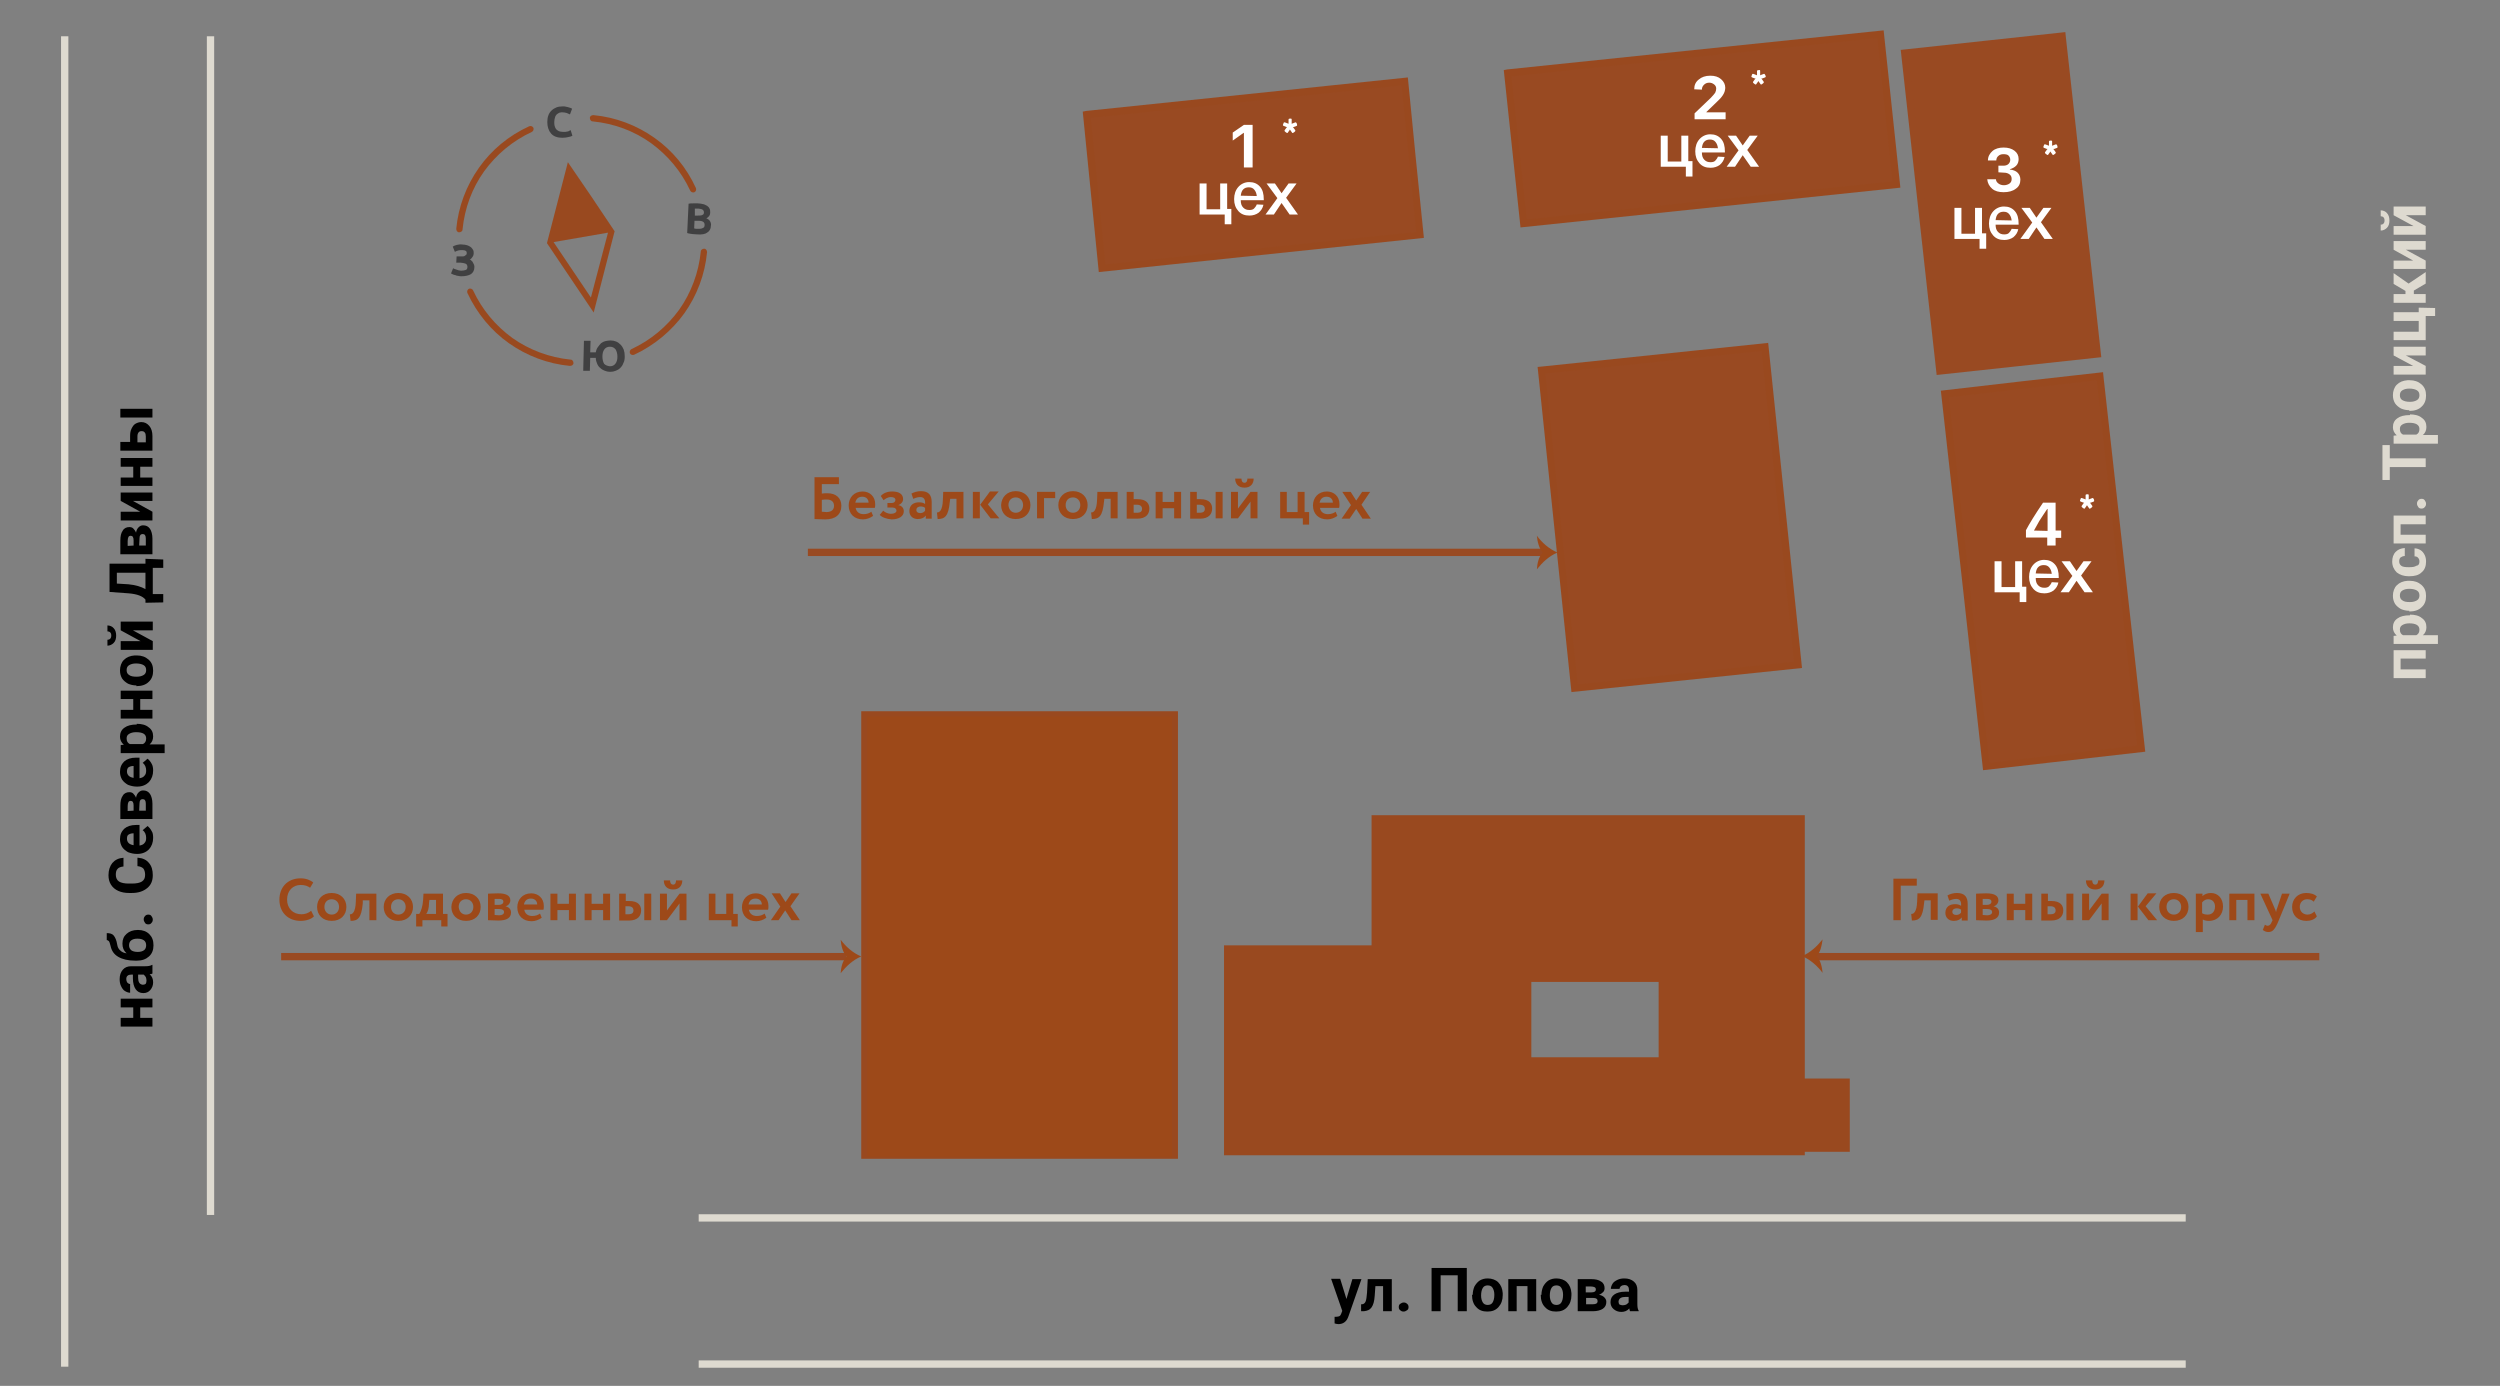 <?xml version="1.0" encoding="UTF-8"?> <!-- Generator: Adobe Illustrator 26.5.0, SVG Export Plug-In . SVG Version: 6.00 Build 0) --> <svg xmlns="http://www.w3.org/2000/svg" xmlns:xlink="http://www.w3.org/1999/xlink" id="Слой_1" x="0px" y="0px" viewBox="0 0 716.7 397.3" style="enable-background:new 0 0 716.7 397.3;" xml:space="preserve"><rect x="0" y="0" width="716.7" height="397.3" fill="#808080" stroke="none"/> <style type="text/css"> .st0{fill:#994A22;} .st1{fill:#99491F;} .st2{fill:#DEDAD0;} .st3{fill:#404041;} .st4{fill:#9D4919;} .st5{fill:#FFFFFF;} .st6{enable-background:new ;} .st7{fill:none;stroke:#9D4919;stroke-width:1.06;stroke-miterlimit:10;} </style> <g> <g> <rect x="519.8" y="273.2" class="st0" width="145.1" height="2.1"></rect> </g> </g> <g> <g> <rect x="231.6" y="157.3" class="st0" width="212.7" height="2.1"></rect> </g> </g> <g> <g> <rect x="80.6" y="273.2" class="st0" width="162.1" height="2.1"></rect> </g> </g> <g> <g> <g> <path class="st1" d="M439,281.5h36.5v21.6H439V281.5z M393.2,271h-42.3v60.2h42.3h124.2v-1h12.9v-21h-12.9v-75.5H393.2V271z"></path> </g> </g> <g> <g> <rect x="247.9" y="204.9" class="st2" width="88.8" height="126.2"></rect> </g> </g> <g> <g> <path class="st1" d="M247.9,203.9h89.8v128.3h-90.8V203.9H247.9z M335.7,206H249v124.2h86.7V206z"></path> </g> </g> <g> <g> <rect x="446.4" y="102.5" transform="matrix(0.995 -0.104 0.104 0.995 -12.808 50.477)" class="st0" width="64.4" height="91.6"></rect> </g> </g> <g> <g> <path class="st1" d="M441.8,105.1l65.1-6.8c3.2,31.1,6.5,62.1,9.7,93.2l-66.1,6.9c-3.2-31.1-6.5-62.1-9.7-93.2L441.8,105.1z M505,100.6l-62,6.5l9.3,89.1l62-6.5L505,100.6z"></path> </g> </g> <g> <g> <polygon class="st0" points="402.7,23.3 311.5,32.8 315.9,76.8 407.1,67.3 "></polygon> </g> </g> <g> <g> <path class="st1" d="M311.4,31.8l92.2-9.6c1.5,15.3,3,30.7,4.6,46C377.1,71.5,346,74.7,315,78l-4.6-46L311.4,31.8z M401.8,24.5 l-89.1,9.3l4.2,42l89.1-9.3L401.8,24.5z"></path> </g> </g> <g> <g> <polygon class="st0" points="539.1,9.8 432.2,20.9 436.8,64 543.7,52.8 "></polygon> </g> </g> <g> <g> <path class="st1" d="M432.1,19.9L540,8.7c1.6,15,3.2,30,4.8,45.1c-36.3,3.8-72.6,7.6-108.9,11.4c-1.6-15-3.2-30-4.8-45.1 L432.1,19.9z M538.2,10.9l-104.9,11l4.4,41L542.5,52L538.2,10.9z"></path> </g> </g> <g> <g> <polygon class="st0" points="601.3,101.6 591.2,10.4 546,15.3 556.1,106.4 "></polygon> </g> </g> <g> <g> <path class="st0" d="M592.2,10.3l10.2,92.1l-47.2,5.1c-3.4-31.1-6.9-62.1-10.3-93.2l47.2-5.1L592.2,10.3z M600.2,100.6l-9.9-89.1 l-43.1,4.6l9.9,89.1L600.2,100.6z"></path> </g> </g> <g> <g> <polygon class="st0" points="613.9,214.6 602,107.8 557.6,112.9 569.4,219.7 "></polygon> </g> </g> <g> <g> <path class="st1" d="M603,107.7l12,107.8l-46.5,5.3c-4-36.3-8-72.6-12.1-108.8c15.5-1.8,31-3.6,46.5-5.3L603,107.7z M612.7,213.7 L601.1,109l-42.4,4.9l11.6,104.8L612.7,213.7z"></path> </g> </g> <g> <g> <rect x="200.3" y="348.1" class="st2" width="426.3" height="2.1"></rect> </g> </g> <g> <g> <rect x="200.3" y="390" class="st2" width="426.3" height="2.1"></rect> </g> </g> <g> <g> <rect x="17.5" y="10.4" class="st2" width="2.1" height="381.4"></rect> </g> </g> <g> <g> <rect x="59.3" y="10.4" class="st2" width="2.1" height="337.9"></rect> </g> </g> <g> <g> <path d="M386,372.4l1.7-5.7h2.6l-3.7,10.6l-0.2,0.5c-0.5,1.2-1.5,1.8-2.7,1.8c-0.4,0-0.7-0.1-1.1-0.2v-1.9h0.4 c0.5,0,0.8-0.1,1-0.2s0.4-0.4,0.5-0.7l0.3-0.8l-3.2-9.2h2.6L386,372.4z"></path> </g> </g> <g> <g> <path d="M399,366.7v9.2h-2.5v-7.2h-2.2l-0.2,2.8c-0.1,1.5-0.4,2.6-0.9,3.3c-0.5,0.7-1.2,1-2.2,1.1h-0.8v-2h0.3 c0.4,0,0.8-0.3,1-0.8s0.3-1.3,0.4-2.5l0.2-3.9H399z"></path> </g> </g> <g> <g> <path d="M401,374.7c0-0.4,0.1-0.7,0.4-0.9c0.3-0.2,0.6-0.4,1-0.4s0.7,0.1,1,0.4c0.3,0.2,0.4,0.6,0.4,0.9c0,0.4-0.1,0.7-0.4,0.9 c-0.3,0.2-0.6,0.4-1,0.4s-0.7-0.1-1-0.4C401.1,375.4,401,375.1,401,374.7"></path> </g> </g> <g> <g> <polygon points="420.5,375.9 417.9,375.9 417.9,365.6 413,365.6 413,375.9 410.4,375.9 410.4,363.5 420.5,363.5 "></polygon> </g> </g> <g> <g> <path d="M424.6,371.4c0,0.9,0.2,1.5,0.5,2s0.8,0.7,1.4,0.7s1.1-0.2,1.4-0.7s0.5-1.2,0.5-2.2c0-0.9-0.2-1.5-0.5-2 s-0.8-0.7-1.4-0.7s-1.1,0.2-1.4,0.7C424.8,369.7,424.6,370.4,424.6,371.4 M422.2,371.2c0-0.9,0.2-1.7,0.5-2.4 c0.4-0.7,0.9-1.3,1.5-1.7c0.7-0.4,1.4-0.6,2.3-0.6c1.2,0,2.3,0.4,3,1.1c0.8,0.8,1.2,1.8,1.3,3.1v0.6c0,1.4-0.4,2.5-1.2,3.4 c-0.8,0.9-1.8,1.3-3.2,1.3s-2.4-0.4-3.2-1.3c-0.8-0.8-1.2-2-1.2-3.5l0,0H422.2z"></path> </g> </g> <g> <g> <polygon points="440.4,375.9 437.9,375.9 437.9,368.7 434.8,368.7 434.8,375.9 432.4,375.9 432.4,366.7 440.4,366.7 "></polygon> </g> </g> <g> <g> <path d="M444.3,371.4c0,0.9,0.2,1.5,0.5,2s0.8,0.7,1.4,0.7s1.1-0.2,1.4-0.7s0.5-1.2,0.5-2.2c0-0.9-0.2-1.5-0.5-2 s-0.8-0.7-1.4-0.7s-1.1,0.2-1.4,0.7C444.5,369.7,444.3,370.4,444.3,371.4 M441.9,371.2c0-0.9,0.2-1.7,0.5-2.4 c0.4-0.7,0.9-1.3,1.5-1.7c0.7-0.4,1.4-0.6,2.3-0.6c1.2,0,2.3,0.4,3,1.1c0.8,0.8,1.2,1.8,1.3,3.1v0.6c0,1.4-0.4,2.5-1.2,3.4 c-0.8,0.9-1.8,1.3-3.2,1.3s-2.4-0.4-3.2-1.3c-0.8-0.8-1.2-2-1.2-3.5l0,0H441.9z"></path> </g> </g> <g> <g> <path d="M454.7,370.5h1.5c0.9,0,1.3-0.3,1.3-0.8c0-0.3-0.1-0.6-0.4-0.7c-0.2-0.1-0.6-0.2-1.1-0.2h-1.4v1.7H454.7z M454.7,372.1 v1.8h2c0.9,0,1.3-0.3,1.3-0.9s-0.4-0.9-1.2-0.9H454.7z M452.3,375.9v-9.2h3.8c1.3,0,2.2,0.2,2.9,0.7c0.7,0.4,1,1.1,1,1.9 c0,0.4-0.1,0.8-0.4,1.1c-0.3,0.3-0.7,0.6-1.2,0.8c0.7,0.1,1.2,0.4,1.5,0.7c0.4,0.4,0.6,0.8,0.6,1.3c0,0.9-0.3,1.5-1,2 c-0.6,0.4-1.6,0.7-2.8,0.7H452.3z"></path> </g> </g> <g> <g> <path d="M465.2,374.2c0.4,0,0.7-0.1,1-0.2c0.3-0.2,0.5-0.4,0.7-0.6v-1.6H466c-1.2,0-1.9,0.4-2,1.3v0.1c0,0.3,0.1,0.6,0.3,0.8 C464.6,374.1,464.9,374.2,465.2,374.2 M467.3,375.9c-0.1-0.2-0.2-0.5-0.2-0.8c-0.6,0.7-1.4,1-2.3,1s-1.6-0.3-2.2-0.8 s-0.9-1.2-0.9-2c0-1,0.4-1.7,1.1-2.2s1.8-0.8,3.1-0.8h1.1v-0.5c0-0.4-0.1-0.8-0.3-1c-0.2-0.3-0.6-0.4-1-0.4s-0.7,0.1-1,0.3 c-0.2,0.2-0.4,0.5-0.4,0.8h-2.5c0-0.5,0.2-1,0.5-1.5s0.8-0.8,1.4-1.1c0.6-0.3,1.3-0.4,2-0.4c1.1,0,2,0.3,2.7,0.9s1,1.4,1,2.4v4 c0,0.9,0.1,1.5,0.4,2v0.1H467.3z"></path> </g> </g> <g> <g> <polygon points="43.7,286.3 43.7,288.8 40.2,288.8 40.2,291.8 43.7,291.8 43.7,294.3 34.6,294.3 34.6,291.8 38.2,291.8 38.2,288.8 34.6,288.8 34.6,286.3 "></polygon> </g> </g> <g> <g> <path d="M42,281.1c0-0.4-0.1-0.7-0.2-1c-0.2-0.3-0.4-0.5-0.6-0.7h-1.6v0.9c0,1.2,0.4,1.9,1.3,2H41c0.3,0,0.6-0.1,0.8-0.3 C41.9,281.8,42,281.5,42,281.1 M43.7,279.1c-0.2,0.1-0.5,0.2-0.8,0.2c0.7,0.6,1,1.4,1,2.3s-0.3,1.6-0.8,2.2s-1.2,0.9-2,0.9 c-1,0-1.7-0.4-2.2-1.1s-0.8-1.8-0.8-3.1v-1.1h-0.5c-0.4,0-0.8,0.1-1,0.3c-0.3,0.2-0.4,0.6-0.4,1s0.1,0.7,0.3,1 c0.2,0.2,0.5,0.4,0.8,0.4v2.5c-0.5,0-1-0.2-1.5-0.5s-0.8-0.8-1.1-1.4s-0.4-1.3-0.4-2c0-1.1,0.3-2,0.9-2.7c0.6-0.7,1.4-1,2.4-1h4 c0.9,0,1.5-0.1,2-0.4h0.1V279.1z"></path> </g> </g> <g> <g> <path d="M37,271c0,0.6,0.2,1,0.6,1.4c0.4,0.3,1,0.5,1.9,0.5c0.8,0,1.4-0.2,1.8-0.5c0.4-0.3,0.6-0.8,0.6-1.4s-0.2-1.1-0.6-1.4 c-0.4-0.3-1-0.5-1.8-0.5h-0.2c-0.8,0-1.3,0.2-1.7,0.5S37,270.4,37,271 M35.1,270.5c0-1.2,0.4-2.1,1.2-2.8 c0.8-0.7,1.8-1.1,3.2-1.1h0.1c1.3,0,2.4,0.4,3.2,1.2c0.8,0.8,1.2,1.8,1.2,3.2c0,1.3-0.4,2.4-1.3,3.2c-0.9,0.8-2,1.2-3.5,1.2h-0.4 c-2.1,0-3.7-0.4-4.9-1.1s-1.9-1.7-2.2-3.1c-0.2-0.7-0.3-1.2-0.5-1.4c-0.2-0.2-0.4-0.3-0.6-0.3v-2c0.9,0,1.6,0.2,2,0.7 c0.4,0.5,0.8,1.3,1,2.6c0.1,0.7,0.4,1.3,0.9,1.7c0.4,0.4,1,0.7,1.8,0.8C35.4,272.5,35.1,271.6,35.1,270.5z"></path> </g> </g> <g> <g> <path d="M42.5,265c-0.4,0-0.7-0.1-0.9-0.4s-0.4-0.6-0.4-1s0.1-0.7,0.4-1c0.2-0.3,0.6-0.4,0.9-0.4c0.4,0,0.7,0.1,0.9,0.4 s0.4,0.6,0.4,1s-0.1,0.7-0.4,1C43.2,264.9,42.9,265,42.5,265"></path> </g> </g> <g> <g> <path d="M39.6,245.9c1.3,0.1,2.4,0.6,3.1,1.5c0.8,0.9,1.1,2.1,1.1,3.5c0,1.6-0.5,2.8-1.6,3.7s-2.5,1.4-4.4,1.4H37 c-1.2,0-2.2-0.2-3.1-0.6c-0.9-0.4-1.6-1-2.1-1.8c-0.5-0.8-0.7-1.7-0.7-2.7c0-1.4,0.4-2.6,1.1-3.5c0.8-0.9,1.8-1.4,3.2-1.5v2.5 c-0.8,0.1-1.4,0.3-1.7,0.7c-0.4,0.4-0.5,1-0.5,1.7c0,0.8,0.3,1.5,0.9,1.9c0.6,0.4,1.6,0.6,2.8,0.6h0.9c1.3,0,2.3-0.2,2.9-0.6 c0.6-0.4,0.9-1,0.9-1.9c0-0.8-0.2-1.4-0.5-1.8c-0.4-0.4-0.9-0.6-1.7-0.7v-2.4H39.6z"></path> </g> </g> <g> <g> <path d="M36.4,240.5c0,0.5,0.2,0.9,0.5,1.2s0.8,0.5,1.4,0.6v-3.4h-0.2c-0.5,0-1,0.2-1.3,0.4S36.4,239.9,36.4,240.5 M43.9,240.2 c0,1.3-0.4,2.4-1.2,3.3c-0.8,0.8-1.9,1.3-3.3,1.3h-0.2c-0.9,0-1.7-0.2-2.5-0.5c-0.7-0.4-1.3-0.9-1.7-1.5 c-0.4-0.7-0.6-1.4-0.6-2.2c0-1.3,0.4-2.2,1.2-3c0.8-0.7,1.9-1.1,3.4-1.1h1v5.9c0.6-0.1,1.1-0.3,1.4-0.7c0.4-0.4,0.5-0.9,0.5-1.5 c0-0.9-0.3-1.7-1-2.2l1.4-1.2c0.5,0.4,0.9,0.9,1.2,1.5C43.8,238.7,43.9,239.4,43.9,240.2z"></path> </g> </g> <g> <g> <path d="M38.3,232.4v-1.5c0-0.9-0.3-1.3-0.8-1.3c-0.3,0-0.6,0.1-0.7,0.4c-0.1,0.2-0.2,0.6-0.2,1.1v1.4L38.3,232.4L38.3,232.4z M39.9,232.4h1.9v-2c0-0.9-0.3-1.3-0.9-1.3s-0.9,0.4-0.9,1.2L39.9,232.4L39.9,232.4z M43.7,234.8h-9.2V231c0-1.3,0.2-2.2,0.7-2.9 c0.4-0.7,1.1-1,1.9-1c0.4,0,0.8,0.1,1.1,0.4c0.3,0.3,0.6,0.7,0.8,1.2c0.1-0.7,0.4-1.2,0.7-1.5c0.4-0.4,0.8-0.6,1.3-0.6 c0.9,0,1.5,0.3,2,1c0.4,0.6,0.7,1.6,0.7,2.8V234.8z"></path> </g> </g> <g> <g> <path d="M36.4,221.2c0,0.5,0.2,0.9,0.5,1.2s0.8,0.5,1.4,0.6v-3.4h-0.2c-0.5,0-1,0.2-1.3,0.4C36.5,220.3,36.4,220.7,36.4,221.2 M43.9,220.9c0,1.3-0.4,2.4-1.2,3.3c-0.8,0.8-1.9,1.3-3.3,1.3h-0.2c-0.9,0-1.7-0.2-2.5-0.5c-0.7-0.4-1.3-0.9-1.7-1.5 c-0.4-0.7-0.6-1.4-0.6-2.2c0-1.3,0.4-2.2,1.2-3c0.8-0.7,1.9-1.1,3.4-1.1h1v5.9c0.6-0.1,1.1-0.3,1.4-0.7c0.4-0.4,0.5-0.9,0.5-1.5 c0-0.9-0.3-1.7-1-2.2l1.4-1.2c0.5,0.4,0.9,0.9,1.2,1.5C43.8,219.5,43.9,220.2,43.9,220.9z"></path> </g> </g> <g> <g> <path d="M39,209.9c-0.9,0-1.5,0.2-2,0.5s-0.7,0.7-0.7,1.3c0,0.8,0.3,1.3,0.9,1.6H41c0.6-0.3,0.9-0.8,0.9-1.6 C41.9,210.5,41,209.9,39,209.9 M39.2,207.5c1.4,0,2.6,0.3,3.4,1c0.9,0.6,1.3,1.5,1.3,2.6c0,0.9-0.3,1.7-1,2.3h4.3v2.5H34.6v-2.3 l0.9-0.1c-0.7-0.6-1.1-1.4-1.1-2.3c0-1.1,0.4-2,1.3-2.6c0.8-0.6,2-0.9,3.5-0.9l0,0C39.2,207.7,39.2,207.5,39.2,207.5z"></path> </g> </g> <g> <g> <polygon points="43.7,198 43.7,200.4 40.2,200.4 40.2,203.5 43.7,203.5 43.7,206 34.6,206 34.6,203.5 38.2,203.5 38.2,200.4 34.6,200.4 34.6,198 "></polygon> </g> </g> <g> <g> <path d="M39.2,194c0.9,0,1.5-0.2,2-0.5c0.5-0.3,0.7-0.8,0.7-1.4c0-0.6-0.2-1.1-0.7-1.4c-0.5-0.3-1.2-0.5-2.2-0.5 c-0.9,0-1.5,0.2-2,0.5s-0.7,0.8-0.7,1.4c0,0.6,0.2,1.1,0.7,1.4C37.5,193.9,38.3,194,39.2,194 M39.1,196.5c-0.9,0-1.7-0.2-2.4-0.5 c-0.7-0.4-1.3-0.9-1.7-1.5c-0.4-0.7-0.6-1.4-0.6-2.3c0-1.2,0.4-2.3,1.1-3c0.8-0.8,1.8-1.2,3.1-1.3h0.6c1.4,0,2.5,0.4,3.4,1.2 c0.9,0.8,1.3,1.8,1.3,3.2c0,1.3-0.4,2.4-1.3,3.2c-0.8,0.8-2,1.2-3.5,1.2l0,0V196.5z"></path> </g> </g> <g> <g> <path d="M30.8,179.3c0.7,0,1.4,0.3,1.8,0.8c0.5,0.5,0.7,1.3,0.7,2.1c0,0.9-0.2,1.6-0.7,2.1s-1.1,0.8-1.8,0.8v-1.7 c0.4,0,0.6-0.1,0.8-0.3c0.2-0.2,0.3-0.5,0.3-0.9s-0.1-0.7-0.3-0.9c-0.2-0.2-0.5-0.3-0.8-0.3V179.3z M34.6,180.7v-2.5h9.2v2.5 h-5.7l5.7,3.1v2.5h-9.2v-2.5h5.7L34.6,180.7z"></path> </g> </g> <g> <g> <path d="M41.7,168.9v-4.7h-8.2v3.1l3.3,0.2C38.9,167.7,40.5,168.2,41.7,168.9 M46.8,160.4v2.4h-3v7.5h3v2.4l-5.1,0.1v-0.9 c-0.4-0.5-1-0.9-1.8-1.2s-1.8-0.5-3-0.6l-5.5-0.4v-8.1h10.3v-1.4L46.8,160.4z"></path> </g> </g> <g> <g> <path d="M38.3,156.4v-1.5c0-0.9-0.3-1.3-0.8-1.3c-0.3,0-0.6,0.1-0.7,0.4c-0.1,0.2-0.2,0.6-0.2,1.1v1.4L38.3,156.4L38.3,156.4z M39.9,156.4h1.9v-2c0-0.9-0.3-1.3-0.9-1.3s-0.9,0.4-0.9,1.2L39.9,156.4L39.9,156.4z M43.7,158.9h-9.2V155c0-1.3,0.2-2.2,0.7-2.9 c0.4-0.7,1.1-1,1.9-1c0.4,0,0.8,0.1,1.1,0.4c0.3,0.3,0.6,0.7,0.8,1.2c0.1-0.7,0.4-1.2,0.7-1.5c0.4-0.4,0.8-0.6,1.3-0.6 c0.9,0,1.5,0.3,2,1c0.4,0.6,0.7,1.6,0.7,2.8V158.9z"></path> </g> </g> <g> <g> <polygon points="34.6,143.6 34.6,141.2 43.7,141.2 43.7,143.6 38.1,143.6 43.7,146.7 43.7,149.2 34.6,149.2 34.6,146.7 40.2,146.7 "></polygon> </g> </g> <g> <g> <polygon points="43.7,131.3 43.7,133.8 40.2,133.8 40.2,136.9 43.7,136.9 43.7,139.3 34.6,139.3 34.6,136.9 38.2,136.9 38.2,133.8 34.6,133.8 34.6,131.3 "></polygon> </g> </g> <g> <g> <path d="M39.2,126.8h2.6v-1.7c0-0.5-0.1-0.9-0.3-1.1c-0.2-0.3-0.5-0.4-0.9-0.4c-0.4,0-0.7,0.1-0.9,0.4c-0.2,0.3-0.3,0.6-0.3,1.1 v1.7H39.2z M43.7,117.2v2.5h-9.2v-2.5H43.7z M37.3,126.8V125c0-0.8,0.1-1.5,0.4-2.1s0.6-1.1,1.1-1.4s1.1-0.5,1.7-0.5 c1,0,1.7,0.4,2.3,1.1s0.9,1.7,0.9,2.9v4.2h-9.2v-2.5h2.8V126.8z"></path> </g> </g> <g> <g> <path class="st1" d="M162.8,46.5l-3,11.6l-3,11.6l13.4,19.9l6-23.3l-6.7-10L162.8,46.5z M169.4,85.3l-10.7-15.9l15.6-2.7 L169.4,85.3z"></path> </g> </g> <g> <g> <path class="st1" d="M169.9,34.8c-0.5,0-0.8-0.5-0.8-1s0.5-0.8,1-0.8c6.4,0.6,12.4,2.9,17.5,6.5s9.2,8.5,11.9,14.4 c0.2,0.4,0,1-0.4,1.2s-1,0-1.2-0.4c-2.6-5.6-6.5-10.2-11.3-13.7C181.7,37.5,176,35.4,169.9,34.8"></path> </g> </g> <g> <g> <path class="st1" d="M134,84c-0.2-0.4,0-1,0.4-1.2c0.4-0.2,1,0,1.2,0.4c2.6,5.6,6.5,10.2,11.3,13.7c4.8,3.4,10.6,5.6,16.7,6.2 c0.5,0,0.8,0.5,0.8,1s-0.5,0.8-1,0.8c-6.4-0.6-12.4-2.9-17.5-6.5S136.7,89.8,134,84"></path> </g> </g> <g> <g> <path class="st1" d="M132.6,65.8c0,0.5-0.5,0.8-1,0.8s-0.8-0.5-0.8-1c0.6-6.4,2.9-12.4,6.5-17.5c3.6-5.1,8.5-9.2,14.4-11.9 c0.4-0.2,1,0,1.2,0.4s0,1-0.4,1.2c-5.6,2.6-10.2,6.5-13.7,11.3C135.3,54,133.2,59.7,132.6,65.8"></path> </g> </g> <g> <g> <path class="st1" d="M181.8,101.7c-0.4,0.2-1,0-1.2-0.4s0-1,0.4-1.2c5.6-2.6,10.2-6.5,13.7-11.3c3.4-4.8,5.6-10.6,6.2-16.7 c0-0.5,0.5-0.8,1-0.8s0.8,0.5,0.8,1c-0.6,6.4-2.9,12.4-6.5,17.5C192.6,94.8,187.6,99,181.8,101.7"></path> </g> </g> <g> <g> <path class="st3" d="M161.2,39.5c-1.4,0-2.5-0.4-3.2-1.2s-1.1-1.9-1.1-3.3c0-0.7,0.1-1.4,0.3-1.9c0.2-0.6,0.5-1,0.9-1.4 c0.4-0.4,0.9-0.7,1.4-0.9c0.5-0.2,1.1-0.3,1.8-0.3c0.4,0,0.7,0,1,0.1s0.6,0.1,0.8,0.2c0.2,0.1,0.4,0.1,0.6,0.2 c0.1,0.1,0.3,0.1,0.3,0.2l-0.6,1.6c-0.3-0.1-0.6-0.3-0.9-0.4c-0.4-0.1-0.8-0.2-1.2-0.2c-0.3,0-0.6,0-0.9,0.1s-0.5,0.3-0.8,0.5 c-0.2,0.2-0.4,0.5-0.5,0.9c-0.1,0.3-0.2,0.8-0.2,1.3c0,0.4,0,0.8,0.1,1.1c0.1,0.3,0.2,0.6,0.4,0.9c0.2,0.2,0.4,0.4,0.8,0.6 c0.3,0.1,0.7,0.2,1.1,0.2c0.3,0,0.5,0,0.8,0c0.2,0,0.4-0.1,0.6-0.1s0.3-0.1,0.5-0.2c0.1-0.1,0.3-0.1,0.4-0.2l0.5,1.6 c-0.3,0.2-0.7,0.3-1.2,0.4C162.5,39.4,161.9,39.5,161.2,39.5"></path> </g> </g> <g> <g> <path class="st3" d="M174.8,105c0.7,0,1.2-0.2,1.6-0.7c0.4-0.5,0.6-1.2,0.6-2c0-0.9-0.2-1.6-0.5-2.1c-0.4-0.5-0.9-0.8-1.6-0.8 c-0.7,0-1.2,0.2-1.6,0.7c-0.4,0.5-0.6,1.2-0.6,2.1s0.2,1.6,0.5,2.1C173.6,104.7,174.1,104.9,174.8,105 M175,97.6 c0.6,0,1.1,0.1,1.6,0.3c0.5,0.2,0.9,0.5,1.3,0.9c0.4,0.4,0.7,0.9,0.9,1.4c0.2,0.6,0.3,1.2,0.3,2c0,0.7-0.1,1.4-0.4,1.9 c-0.2,0.6-0.5,1-0.9,1.4s-0.8,0.6-1.3,0.8c-0.5,0.2-1,0.3-1.6,0.3c-0.5,0-1-0.1-1.5-0.3c-0.5-0.2-0.9-0.4-1.3-0.8 c-0.4-0.3-0.7-0.7-0.9-1.2s-0.4-1-0.4-1.7h-1.6l-0.1,3.7h-1.9l0.2-8.6h1.9l-0.1,3.3h1.6c0.1-0.6,0.3-1.1,0.6-1.5s0.6-0.8,0.9-1.1 c0.4-0.3,0.8-0.5,1.2-0.6C174,97.7,174.5,97.6,175,97.6z"></path> </g> </g> <g> <g> <path class="st3" d="M130.9,73.5h1.3c0.2,0,0.4,0,0.6,0s0.4-0.1,0.5-0.2c0.1-0.1,0.3-0.2,0.4-0.3c0.1-0.1,0.1-0.3,0.1-0.5 c0-0.3-0.1-0.5-0.3-0.6c-0.2-0.1-0.5-0.2-0.9-0.2c-0.5,0-0.9,0-1.2,0.1c-0.3,0.1-0.7,0.2-1,0.4l-0.6-1.5c0.3-0.2,0.7-0.4,1.2-0.5 s1-0.2,1.6-0.1c0.5,0,0.9,0.1,1.3,0.2c0.4,0.1,0.7,0.3,1,0.5s0.5,0.5,0.7,0.8s0.2,0.7,0.2,1.1c0,0.3-0.1,0.6-0.3,0.9 s-0.4,0.6-0.8,0.8c0.2,0.1,0.4,0.2,0.5,0.4c0.2,0.1,0.3,0.3,0.4,0.5c0.1,0.2,0.2,0.4,0.3,0.6s0.1,0.5,0.1,0.7c0,0.9-0.4,1.6-1,2 c-0.7,0.4-1.6,0.6-2.7,0.6c-0.3,0-0.6,0-0.9-0.1c-0.3,0-0.6-0.1-0.8-0.2c-0.3-0.1-0.5-0.1-0.7-0.2s-0.4-0.2-0.6-0.3l0.6-1.5 c0.1,0.1,0.3,0.1,0.4,0.2c0.2,0.1,0.4,0.1,0.6,0.2s0.4,0.1,0.6,0.2c0.2,0,0.4,0.1,0.7,0.1c0.5,0,1-0.1,1.3-0.2s0.5-0.4,0.5-0.8 c0-0.2,0-0.4-0.1-0.6c-0.1-0.2-0.2-0.3-0.4-0.4c-0.2-0.1-0.4-0.1-0.7-0.2c-0.3,0-0.5-0.1-0.8-0.1h-1.2L130.9,73.5z"></path> </g> </g> <g> <g> <path class="st3" d="M199.2,61.8h0.9c0.6,0,1,0,1.3-0.2c0.3-0.1,0.4-0.4,0.4-0.7s-0.1-0.6-0.4-0.8c-0.3-0.2-0.6-0.2-1.2-0.3 c-0.2,0-0.3,0-0.5,0s-0.4,0-0.5,0V61.8z M199.1,63.3l-0.1,2.2c0.1,0,0.3,0,0.5,0.1c0.2,0,0.3,0,0.5,0c0.6,0,1.1,0,1.4-0.2 c0.4-0.1,0.6-0.4,0.6-0.9c0-0.4-0.1-0.7-0.4-0.9c-0.3-0.2-0.7-0.3-1.3-0.3H199.1z M199.9,67.2c-0.5,0-0.9-0.1-1.4-0.1 c-0.5-0.1-1-0.1-1.5-0.3l0.4-8.4c0.4-0.1,0.8-0.1,1.3-0.1s0.9,0,1.3,0c0.5,0,1,0.1,1.5,0.2c0.5,0.1,0.8,0.3,1.2,0.5 c0.3,0.2,0.6,0.5,0.7,0.8c0.2,0.3,0.2,0.7,0.2,1.2c0,0.7-0.4,1.2-1.1,1.6c0.5,0.2,0.9,0.5,1.1,0.9c0.2,0.4,0.3,0.8,0.2,1.2 c0,0.9-0.4,1.6-1.1,2C202.2,67.1,201.2,67.3,199.9,67.2z"></path> </g> </g> <g> <g> <g> <polygon class="st2" points="695.4,186.4 695.4,188.8 688.2,188.8 688.2,191.9 695.4,191.9 695.4,194.4 686.2,194.4 686.2,186.4 "></polygon> </g> </g> <g> <g> <path class="st2" d="M690.7,178.7c-0.9,0-1.5,0.2-2,0.5s-0.7,0.7-0.7,1.3c0,0.8,0.3,1.3,0.9,1.6h3.8c0.6-0.3,0.9-0.8,0.9-1.6 C693.6,179.3,692.6,178.7,690.7,178.7 M690.9,176.2c1.4,0,2.6,0.3,3.4,1c0.9,0.6,1.3,1.5,1.3,2.6c0,0.9-0.3,1.7-1,2.3h4.3v2.5 h-12.7v-2.3l0.9-0.1c-0.7-0.6-1.1-1.4-1.1-2.3c0-1.1,0.4-2,1.3-2.6c0.8-0.6,2-0.9,3.5-0.9h0.1V176.2z"></path> </g> </g> <g> <g> <path class="st2" d="M690.9,172.6c0.9,0,1.5-0.2,2-0.5s0.7-0.8,0.7-1.4c0-0.6-0.2-1.1-0.7-1.4c-0.5-0.3-1.2-0.5-2.2-0.5 c-0.9,0-1.5,0.2-2,0.5s-0.7,0.8-0.7,1.4c0,0.6,0.2,1.1,0.7,1.4C689.2,172.5,689.9,172.6,690.9,172.6 M690.7,175.1 c-0.9,0-1.7-0.2-2.4-0.5c-0.7-0.4-1.3-0.9-1.7-1.5c-0.4-0.7-0.6-1.4-0.6-2.3c0-1.2,0.4-2.3,1.1-3c0.8-0.8,1.8-1.2,3.1-1.3h0.6 c1.4,0,2.5,0.4,3.4,1.2s1.3,1.8,1.3,3.2s-0.4,2.4-1.3,3.2c-0.8,0.8-2,1.2-3.5,1.2l0,0L690.7,175.1L690.7,175.1z"></path> </g> </g> <g> <g> <path class="st2" d="M693.6,161c0-0.5-0.1-0.8-0.4-1.1c-0.2-0.3-0.6-0.4-1-0.4v-2.3c0.6,0,1.2,0.2,1.7,0.5s0.9,0.8,1.2,1.4 c0.3,0.6,0.4,1.2,0.4,1.9c0,1.3-0.4,2.4-1.3,3.1c-0.8,0.8-2,1.1-3.5,1.1h-0.2c-1.4,0-2.5-0.4-3.4-1.1c-0.8-0.8-1.3-1.8-1.3-3.1 c0-1.1,0.3-2.1,1-2.8s1.5-1,2.6-1.1v2.3c-0.5,0-0.9,0.2-1.2,0.4c-0.3,0.3-0.4,0.7-0.4,1.1c0,0.6,0.2,1,0.6,1.3 c0.4,0.3,1.1,0.4,2,0.4h0.3c0.9,0,1.6-0.1,2-0.4C693.4,162.1,693.6,161.6,693.6,161"></path> </g> </g> <g> <g> <polygon class="st2" points="695.4,147.8 695.4,150.3 688.2,150.3 688.2,153.3 695.4,153.3 695.4,155.8 686.2,155.8 686.2,147.8 "></polygon> </g> </g> <g> <g> <path class="st2" d="M694.2,145.8c-0.4,0-0.7-0.1-0.9-0.4c-0.2-0.3-0.4-0.6-0.4-1s0.1-0.7,0.4-1c0.2-0.3,0.6-0.4,0.9-0.4 c0.4,0,0.7,0.1,0.9,0.4c0.2,0.3,0.4,0.6,0.4,1s-0.1,0.7-0.4,1C694.9,145.7,694.5,145.8,694.2,145.8"></path> </g> </g> <g> <g> <polygon class="st2" points="685.1,127.6 685.1,131.4 695.4,131.4 695.4,133.9 685.1,133.9 685.1,137.6 683,137.6 683,127.6 "></polygon> </g> </g> <g> <g> <path class="st2" d="M690.7,121.2c-0.9,0-1.5,0.2-2,0.5s-0.7,0.7-0.7,1.3c0,0.8,0.3,1.3,0.9,1.6h3.8c0.6-0.3,0.9-0.8,0.9-1.6 C693.6,121.8,692.6,121.2,690.7,121.2 M690.9,118.8c1.4,0,2.6,0.3,3.4,1c0.9,0.6,1.3,1.5,1.3,2.6c0,0.9-0.3,1.7-1,2.3h4.3v2.5 h-12.7v-2.3l0.9-0.1c-0.7-0.6-1.1-1.4-1.1-2.3c0-1.1,0.4-2,1.3-2.6c0.8-0.6,2-0.9,3.5-0.9h0.1V118.8z"></path> </g> </g> <g> <g> <path class="st2" d="M690.9,115.2c0.9,0,1.5-0.2,2-0.5s0.7-0.8,0.7-1.4s-0.2-1.1-0.7-1.4s-1.2-0.5-2.2-0.5c-0.9,0-1.5,0.2-2,0.5 s-0.7,0.8-0.7,1.4s0.2,1.1,0.7,1.4S689.9,115.2,690.9,115.2 M690.7,117.6c-0.9,0-1.7-0.2-2.4-0.5c-0.7-0.4-1.3-0.9-1.7-1.5 c-0.4-0.7-0.6-1.4-0.6-2.3c0-1.2,0.4-2.3,1.1-3c0.8-0.8,1.8-1.2,3.1-1.3h0.6c1.4,0,2.5,0.4,3.4,1.2c0.9,0.8,1.3,1.8,1.3,3.2 c0,1.3-0.4,2.4-1.3,3.2c-0.8,0.8-2,1.2-3.5,1.2l0,0L690.7,117.6L690.7,117.6z"></path> </g> </g> <g> <g> <polygon class="st2" points="686.2,101.9 686.2,99.4 695.4,99.4 695.4,101.9 689.7,101.9 695.4,104.9 695.4,107.4 686.2,107.4 686.2,104.9 691.8,104.9 "></polygon> </g> </g> <g> <g> <polygon class="st2" points="686.2,97.5 686.2,95.1 693.4,95.1 693.4,92 686.2,92 686.2,89.5 693.4,89.5 693.4,88.2 698.1,88.3 698.1,90.6 695.4,90.6 695.4,97.5 "></polygon> </g> </g> <g> <g> <polygon class="st2" points="692,83.3 692,84.3 695.4,84.3 695.4,86.8 686.2,86.8 686.2,84.3 689.6,84.3 689.6,83.4 686.2,81.4 686.2,78.3 690.5,81.3 695.4,78 695.4,81.3 "></polygon> </g> </g> <g> <g> <polygon class="st2" points="686.2,71.6 686.2,69.1 695.4,69.1 695.4,71.6 689.7,71.6 695.4,74.7 695.4,77.1 686.2,77.1 686.2,74.7 691.8,74.7 "></polygon> </g> </g> <g> <g> <path class="st2" d="M682.5,60.3c0.7,0,1.4,0.3,1.8,0.8c0.5,0.5,0.7,1.3,0.7,2.1c0,0.9-0.2,1.6-0.7,2.1s-1.1,0.8-1.8,0.8v-1.7 c0.4,0,0.6-0.1,0.8-0.3c0.2-0.2,0.3-0.5,0.3-0.9s-0.1-0.7-0.3-0.9s-0.5-0.3-0.8-0.3V60.3z M686.2,61.7v-2.5h9.2v2.5h-5.7 l5.7,3.1v2.5h-9.2v-2.5h5.7L686.2,61.7z"></path> </g> </g> </g> <g> <rect x="248.6" y="205.4" class="st4" width="87.4" height="126.2"></rect> </g> </g> <g> <g> <g> <path class="st5" d="M356.6,48v-9.9h-0.1l-3.1,2.2V38l3.2-2.2h2.5V48H356.6z"></path> </g> </g> <g> <g> <g> <path class="st5" d="M351.8,59.9h1.2v4.4h-1.9v-2.8h-7.2v-8.9h2V60h3.9v-7.4h2V59.9z"></path> </g> </g> <g> <g> <path class="st5" d="M362.2,58.7c-0.2,1-0.7,1.7-1.4,2.3c-0.7,0.5-1.6,0.8-2.6,0.8c-1.4,0-2.4-0.4-3.2-1.3 c-0.8-0.9-1.2-2-1.2-3.4s0.4-2.6,1.2-3.5s1.9-1.4,3.1-1.4c1.3,0,2.3,0.4,3.1,1.3c0.8,0.9,1.1,2.1,1.1,3.7v0.2h-6.6 c0,0.9,0.2,1.6,0.7,2.1s1,0.7,1.8,0.7c0.5,0,1-0.1,1.3-0.4s0.6-0.7,0.8-1.2L362.2,58.7L362.2,58.7z M360.3,56.2 c-0.1-0.8-0.3-1.3-0.7-1.8s-0.9-0.7-1.6-0.7s-1.2,0.2-1.6,0.6c-0.4,0.4-0.6,1-0.7,1.8L360.3,56.2L360.3,56.2z"></path> </g> </g> <g> <g> <path class="st5" d="M366.2,56.8l-3.1-4.2h2.4l1.9,2.8l2-2.8h2.3l-3,4.1l3.4,4.8h-2.4l-2.3-3.3l-2.2,3.3h-2.4L366.2,56.8z"></path> </g> </g> </g> </g> <g> <g> <g> <path class="st5" d="M485.7,25.6c0-1.2,0.4-2.1,1.3-2.8c0.8-0.7,1.9-1.1,3.3-1.1c1.3,0,2.3,0.3,3.1,1c0.8,0.7,1.2,1.5,1.2,2.5 c0,0.4-0.1,0.7-0.2,1.1c-0.1,0.3-0.3,0.7-0.5,1s-0.5,0.7-0.7,0.9s-0.6,0.6-1,1l-3,2.9v0.1h5.5v2h-8.9v-1.7l4.6-4.4 c0.6-0.6,1-1.1,1.3-1.5c0.2-0.4,0.3-0.8,0.3-1.2c0-0.5-0.2-0.9-0.6-1.2c-0.4-0.3-0.8-0.5-1.4-0.5s-1.1,0.2-1.5,0.6 s-0.6,0.8-0.6,1.4l0,0L485.7,25.6L485.7,25.6z"></path> </g> </g> <g> <g> <g> <path class="st5" d="M484,46.2h1.2v4.4h-1.9v-2.8h-7.2v-8.9h2v7.4h3.9v-7.4h2V46.2z"></path> </g> </g> <g> <g> <path class="st5" d="M494.4,45c-0.2,1-0.7,1.7-1.4,2.3c-0.7,0.5-1.6,0.8-2.6,0.8c-1.4,0-2.4-0.4-3.2-1.3c-0.8-0.9-1.2-2-1.2-3.4 s0.4-2.6,1.2-3.5s1.9-1.4,3.1-1.4c1.3,0,2.3,0.4,3.1,1.3c0.8,0.9,1.1,2.1,1.1,3.7v0.2h-6.6c0,0.9,0.2,1.6,0.7,2.1s1,0.7,1.8,0.7 c0.5,0,1-0.1,1.3-0.4s0.6-0.7,0.8-1.2L494.4,45L494.4,45z M492.5,42.5c-0.1-0.8-0.3-1.3-0.7-1.8s-0.9-0.7-1.6-0.7 s-1.2,0.2-1.6,0.6c-0.4,0.4-0.6,1-0.7,1.8L492.5,42.5L492.5,42.5z"></path> </g> </g> <g> <g> <path class="st5" d="M498.4,43.1l-3.1-4.2h2.4l1.9,2.8l2-2.8h2.3l-3,4.1l3.4,4.8h-2.4l-2.3-3.3l-2.2,3.3H495L498.4,43.1z"></path> </g> </g> </g> </g> <g> <g> <g> <path class="st5" d="M586.9,156.3v-2.2h-6.1V152c1-1.9,2.6-4.5,4.9-7.9h3.6v8h1.6v2.1h-1.6v2.2h-2.4V156.3z M583.1,152.1 L583.1,152.1l3.9,0.1v-6.3h-0.1c-0.9,1.4-1.7,2.5-2.3,3.5C584.1,150.3,583.6,151.2,583.1,152.1z"></path> </g> </g> <g> <g> <g> <path class="st5" d="M579.7,168.2h1.2v4.4H579v-2.8h-7.2v-8.9h2v7.4h3.9v-7.4h2V168.2z"></path> </g> </g> <g> <g> <path class="st5" d="M590.1,167c-0.2,1-0.7,1.7-1.4,2.3c-0.7,0.5-1.6,0.8-2.6,0.8c-1.4,0-2.4-0.4-3.2-1.3 c-0.8-0.9-1.2-2-1.2-3.4s0.4-2.6,1.2-3.5s1.9-1.4,3.1-1.4c1.3,0,2.3,0.4,3.1,1.3c0.8,0.9,1.1,2.1,1.1,3.7v0.2h-6.6 c0,0.9,0.2,1.6,0.7,2.1s1,0.7,1.8,0.7c0.5,0,1-0.1,1.3-0.4s0.6-0.7,0.8-1.2L590.1,167L590.1,167z M588.2,164.5 c-0.1-0.8-0.3-1.3-0.7-1.8s-0.9-0.7-1.6-0.7s-1.2,0.2-1.6,0.6c-0.4,0.4-0.6,1-0.7,1.8L588.2,164.5L588.2,164.5z"></path> </g> </g> <g> <g> <path class="st5" d="M594.1,165.1l-3.1-4.2h2.4l1.9,2.8l2-2.8h2.3l-3,4.1l3.4,4.8h-2.4l-2.3-3.3l-2.2,3.3h-2.4L594.1,165.1z"></path> </g> </g> </g> </g> <g> <g> <g> <path class="st5" d="M572.9,49.4v-1.9h1.5c0.6,0,1.1-0.2,1.4-0.5s0.5-0.7,0.5-1.2s-0.2-0.9-0.5-1.2s-0.8-0.4-1.5-0.4 c-0.6,0-1.1,0.2-1.4,0.5c-0.4,0.3-0.6,0.8-0.6,1.3h-2.4c0-1.1,0.5-2,1.3-2.7s1.9-1,3.2-1s2.3,0.3,3.1,0.9 c0.8,0.6,1.2,1.4,1.2,2.4c0,0.7-0.2,1.4-0.7,1.9s-1.1,0.8-1.8,1v0.1c0.9,0.1,1.7,0.4,2.2,0.9s0.8,1.2,0.8,2c0,1.1-0.4,2-1.3,2.6 c-0.9,0.7-2.1,1-3.5,1s-2.5-0.3-3.3-1s-1.3-1.6-1.4-2.7h2.5c0,0.5,0.3,0.9,0.7,1.2s0.9,0.5,1.6,0.5c0.6,0,1.2-0.2,1.6-0.5 c0.4-0.3,0.6-0.7,0.6-1.3s-0.2-1-0.6-1.3c-0.4-0.3-0.9-0.5-1.6-0.5L572.9,49.4L572.9,49.4z"></path> </g> </g> <g> <g> <g> <path class="st5" d="M568.2,66.9h1.2v4.4h-1.9v-2.8h-7.2v-8.9h2V67h3.9v-7.4h2V66.9z"></path> </g> </g> <g> <g> <path class="st5" d="M578.6,65.7c-0.2,1-0.7,1.7-1.4,2.3c-0.7,0.5-1.6,0.8-2.6,0.8c-1.4,0-2.4-0.4-3.2-1.3s-1.2-2-1.2-3.4 s0.4-2.6,1.2-3.5s1.9-1.4,3.1-1.4c1.3,0,2.3,0.4,3.1,1.3c0.8,0.9,1.1,2.1,1.1,3.7v0.2h-6.6c0,0.9,0.2,1.6,0.7,2.1s1,0.7,1.8,0.7 c0.5,0,1-0.1,1.3-0.4s0.6-0.7,0.8-1.2L578.6,65.7L578.6,65.7z M576.7,63.2c-0.1-0.8-0.3-1.3-0.7-1.8s-0.9-0.7-1.6-0.7 s-1.2,0.2-1.6,0.6c-0.4,0.4-0.6,1-0.7,1.8L576.7,63.2L576.7,63.2z"></path> </g> </g> <g> <g> <path class="st5" d="M582.6,63.8l-3.1-4.2h2.4l1.9,2.8l2-2.8h2.3l-3,4.1l3.4,4.8h-2.4l-2.3-3.3l-2.2,3.3h-2.4L582.6,63.8z"></path> </g> </g> </g> </g> <g class="st6"> <path class="st4" d="M542.8,251.9h6.7v2h-4.6v9.9h-2.1V251.9z"></path> <path class="st4" d="M553.7,258.1h-2l-0.1,0.8c-0.4,4.2-1.4,5-3.5,5l-0.2-1.9c0.7,0.1,1.6-0.6,1.7-3.5l0.1-2.4h5.8v7.6h-2V258.1z"></path> <path class="st4" d="M558.3,256.7c0.7-0.4,1.7-0.7,2.7-0.7c2.3,0,3.1,1.2,3.1,3.2v4.7h-1.7v-0.9c-0.4,0.6-1.2,1-2.3,1 c-1.4,0-2.4-0.9-2.4-2.3c0-1.7,1.2-2.5,2.8-2.5c0.7,0,1.4,0.2,1.7,0.5c0.1-1.3-0.3-2-1.4-2c-0.9,0-1.4,0.3-2,0.5L558.3,256.7z M562.2,261.6v-0.8c-0.3-0.3-0.8-0.4-1.3-0.4c-0.6,0-1.2,0.3-1.2,1c0,0.6,0.5,0.9,1.1,0.9C561.6,262.3,562,261.9,562.2,261.6z"></path> <path class="st4" d="M566.4,256.2c0.7,0,1.8-0.1,3-0.1c2.2,0,3.5,0.6,3.5,2c0,0.9-0.7,1.6-1.4,1.7v0c1.1,0.3,1.6,0.9,1.6,1.8 c0,1.5-1.2,2.3-3.6,2.3c-1,0-2.3-0.1-3-0.1V256.2z M568.4,257.7v1.7h1.3c0.6,0,1.2-0.3,1.2-0.9c0-0.6-0.5-0.8-1.2-0.8 C569.1,257.7,568.6,257.7,568.4,257.7z M568.4,260.6v1.7c0.3,0,0.8,0.1,1.3,0.1c0.9,0,1.4-0.4,1.4-0.9c0-0.6-0.5-0.9-1.4-0.9H568.4 z"></path> <path class="st4" d="M580.6,260.9h-3.3v2.9h-2v-7.6h2v2.9h3.3v-2.9h2v7.6h-2V260.9z"></path> <path class="st4" d="M585.1,256.2h2v2.1h1c2.6,0,3.4,1.3,3.4,2.7c0,1.5-0.9,2.9-3.5,2.9h-2.8V256.2z M587,259.8v2.3h0.8 c1.1,0,1.5-0.4,1.5-1.1c0-0.7-0.4-1.2-1.5-1.2H587z M592.4,256.2h2v7.6h-2V256.2z"></path> <path class="st4" d="M596.9,263.8v-7.6h2v4.8l3.6-4.8h2v7.6h-2V259l-3.6,4.8H596.9z M599.8,252.4c0,0.6,0.2,1.2,0.9,1.2 c0.6,0,0.8-0.6,0.8-1.2h1.8c0,1.5-0.9,2.6-2.6,2.6c-1.9,0-2.7-1.2-2.7-2.6H599.8z"></path> <path class="st4" d="M610.8,256.2h2v7.6h-2V256.2z M615.1,259.8l3.3,4h-2.5l-3-3.9l2.8-3.8h2.5L615.1,259.8z"></path> <path class="st4" d="M623.2,256c2.5,0,4.2,1.7,4.2,4c0,2.3-1.6,4-4.2,4c-2.5,0-4.2-1.7-4.2-4C619,257.7,620.6,256,623.2,256z M623.2,262.2c1.2,0,2.1-0.9,2.1-2.2c0-1.3-0.9-2.2-2.1-2.2c-1.2,0-2.1,0.8-2.1,2.2C621.1,261.3,622,262.2,623.2,262.2z"></path> <path class="st4" d="M629.4,256.2h2v0.7c0.5-0.5,1.4-0.9,2.4-0.9c2.1,0,3.5,1.6,3.5,3.9c0,2.3-1.6,4.1-4,4.1 c-0.7,0-1.3-0.1-1.8-0.4v3.6h-2V256.2z M631.3,258.7v3.1c0.5,0.3,1,0.4,1.6,0.4c1.4,0,2.1-1,2.1-2.3c0-1.2-0.7-2.1-2-2.1 C632.4,257.8,631.8,258.1,631.3,258.7z"></path> <path class="st4" d="M644.4,258h-3.3v5.8h-2v-7.6h7.2v7.6h-2V258z"></path> <path class="st4" d="M653.3,263.8c-1.1,2.7-1.8,3.4-3,3.4c-0.7,0-1.2-0.3-1.6-0.6l0.6-1.5c0.2,0.1,0.5,0.3,0.8,0.3 c0.5,0,0.9-0.4,1.2-1.2l0.2-0.4l-3.5-7.6h2.3l1.8,4.2c0.2,0.4,0.3,0.7,0.4,1.1c0.1-0.4,0.1-0.7,0.3-1.1l1.4-4.2h2.2L653.3,263.8z"></path> <path class="st4" d="M664.2,262.7c-0.6,0.9-1.8,1.3-3,1.3c-2.5,0-4.1-1.6-4.1-4c0-2.2,1.6-4,4-4c1.3,0,2.4,0.3,3.1,1l-0.9,1.5 c-0.6-0.6-1.2-0.7-1.9-0.7c-1.1,0-2.1,0.8-2.1,2.2c0,1.4,1.1,2.2,2.2,2.2c0.8,0,1.5-0.4,2-0.9L664.2,262.7z"></path> </g> <g id="Слой_2_00000125586253301818563320000014776141086038879674_"> </g> <g class="st6"> <path class="st5" d="M370.3,34.3v0.9c0,0.1,0,0.2,0,0.3c0.1,0,0.1-0.1,0.2-0.1l0.8-0.3c0.2-0.1,0.3,0,0.5,0.4 c0.1,0.4,0.1,0.5-0.1,0.6l-0.8,0.3c-0.1,0-0.2,0-0.3,0c0.1,0,0.1,0.1,0.2,0.2l0.5,0.7c0.1,0.2,0.1,0.3-0.3,0.6 c-0.4,0.3-0.5,0.3-0.6,0.1l-0.5-0.7c-0.1-0.1-0.1-0.2-0.1-0.2c0,0.1-0.1,0.1-0.1,0.2l-0.5,0.7c-0.1,0.2-0.2,0.2-0.6-0.1 c-0.4-0.3-0.4-0.4-0.3-0.6l0.5-0.7c0.1-0.1,0.1-0.1,0.2-0.2c-0.1,0-0.1,0-0.2,0l-0.8-0.3c-0.2-0.1-0.3-0.2-0.1-0.6 c0.1-0.4,0.2-0.5,0.5-0.4l0.8,0.3c0.1,0,0.2,0.1,0.2,0.1c0-0.1,0-0.1,0-0.3v-0.9c0-0.2,0.1-0.3,0.5-0.3 C370.2,34,370.3,34,370.3,34.3z"></path> </g> <g class="st6"> <path class="st5" d="M504.6,20.4v0.9c0,0.1,0,0.2,0,0.3c0.1,0,0.1-0.1,0.2-0.1l0.8-0.3c0.2-0.1,0.3,0,0.5,0.4s0.1,0.5-0.1,0.6 l-0.8,0.3c-0.1,0-0.2,0-0.3,0c0.1,0,0.1,0.1,0.2,0.2l0.5,0.7c0.1,0.2,0.1,0.3-0.3,0.6c-0.4,0.3-0.5,0.3-0.6,0.1l-0.5-0.7 c-0.1-0.1-0.1-0.2-0.1-0.2c0,0.1-0.1,0.1-0.1,0.2l-0.5,0.7c-0.1,0.2-0.2,0.2-0.6-0.1c-0.4-0.3-0.4-0.4-0.3-0.6l0.5-0.7 c0.1-0.1,0.1-0.1,0.2-0.2c-0.1,0-0.1,0-0.2,0l-0.8-0.3c-0.2-0.1-0.3-0.2-0.1-0.6c0.1-0.4,0.2-0.5,0.5-0.4l0.8,0.3 c0.1,0,0.2,0.1,0.2,0.1c0-0.1,0-0.1,0-0.3v-0.9c0-0.2,0.1-0.3,0.5-0.3C504.5,20,504.6,20.1,504.6,20.4z"></path> </g> <g class="st6"> <path class="st5" d="M588.3,40.6v0.9c0,0.1,0,0.2,0,0.3c0.1,0,0.1-0.1,0.2-0.1l0.8-0.3c0.2-0.1,0.3,0,0.5,0.4 c0.1,0.4,0.1,0.5-0.1,0.6l-0.8,0.3c-0.1,0-0.2,0-0.3,0c0.1,0,0.1,0.1,0.2,0.2l0.5,0.7c0.1,0.2,0.1,0.3-0.3,0.6 c-0.4,0.3-0.5,0.3-0.6,0.1l-0.5-0.7c-0.1-0.1-0.1-0.2-0.1-0.2c0,0.1-0.1,0.1-0.1,0.2l-0.5,0.7c-0.1,0.2-0.2,0.2-0.6-0.1 c-0.4-0.3-0.4-0.4-0.3-0.6l0.5-0.7c0.1-0.1,0.1-0.1,0.2-0.2c-0.1,0-0.1,0-0.2,0l-0.8-0.3c-0.2-0.1-0.3-0.2-0.1-0.6 c0.1-0.4,0.2-0.5,0.5-0.4l0.8,0.3c0.1,0,0.2,0.1,0.2,0.1c0-0.1,0-0.1,0-0.3v-0.9c0-0.2,0.1-0.3,0.5-0.3S588.3,40.4,588.3,40.6z"></path> </g> <g class="st6"> <path class="st5" d="M598.8,142v0.9c0,0.1,0,0.2,0,0.3c0.1,0,0.1-0.1,0.2-0.1l0.8-0.3c0.2-0.1,0.3,0,0.5,0.4 c0.1,0.4,0.1,0.5-0.1,0.6l-0.8,0.3c-0.1,0-0.2,0-0.3,0c0.1,0,0.1,0.1,0.2,0.2l0.5,0.7c0.1,0.2,0.1,0.3-0.3,0.6 c-0.4,0.3-0.5,0.3-0.6,0.1l-0.5-0.7c-0.1-0.1-0.1-0.2-0.1-0.2c0,0.1-0.1,0.1-0.1,0.2l-0.5,0.7c-0.1,0.2-0.2,0.2-0.6-0.1 c-0.4-0.3-0.4-0.4-0.3-0.6l0.5-0.7c0.1-0.1,0.1-0.1,0.2-0.2c-0.1,0-0.1,0-0.2,0l-0.8-0.3c-0.2-0.1-0.3-0.2-0.1-0.6 c0.1-0.4,0.2-0.5,0.5-0.4l0.8,0.3c0.1,0,0.2,0.1,0.2,0.1c0-0.1,0-0.1,0-0.3V142c0-0.2,0.1-0.3,0.5-0.3S598.8,141.8,598.8,142z"></path> </g> <g> <g> <path class="st7" d="M243.1,274.2"></path> </g> <g> <path class="st4" d="M242.7,274.2c-1.1-1.1-1.6-3.3-1.7-4.8c1.5,2,3.5,3.8,5.9,4.8c-2.4,1-4.3,2.8-5.9,4.8 C241.1,277.4,241.5,275.5,242.7,274.2z"></path> </g> </g> <g class="st6"> <path class="st4" d="M90,262.7c-0.7,0.8-2.3,1.3-3.8,1.3c-3.6,0-6.1-2.4-6.1-6.1c0-3.4,2.2-6.1,6.1-6.1c1.5,0,2.8,0.5,3.6,1.2 l-0.9,1.5c-0.7-0.5-1.5-0.8-2.7-0.8c-2.2,0-3.9,1.6-3.9,4.2c0,2.5,1.7,4.2,4.1,4.2c1,0,2-0.3,2.8-1L90,262.7z"></path> <path class="st4" d="M95.1,256c2.5,0,4.2,1.7,4.2,4c0,2.3-1.6,4-4.2,4s-4.2-1.7-4.2-4C90.9,257.7,92.5,256,95.1,256z M95.1,262.2 c1.2,0,2.1-0.9,2.1-2.2c0-1.3-0.9-2.2-2.1-2.2c-1.2,0-2.1,0.8-2.1,2.2C93,261.3,93.9,262.2,95.1,262.2z"></path> <path class="st4" d="M106,258.1h-2L104,259c-0.4,4.2-1.4,5-3.5,5l-0.2-1.9c0.7,0.1,1.6-0.6,1.7-3.5l0.1-2.4h5.8v7.6h-2V258.1z"></path> <path class="st4" d="M114.2,256c2.5,0,4.2,1.7,4.2,4c0,2.3-1.6,4-4.2,4s-4.2-1.7-4.2-4C110,257.7,111.7,256,114.2,256z M114.2,262.2c1.2,0,2.1-0.9,2.1-2.2c0-1.3-0.9-2.2-2.1-2.2c-1.2,0-2.1,0.8-2.1,2.2C112.1,261.3,113,262.2,114.2,262.2z"></path> <path class="st4" d="M119.2,262h1c0.5-0.7,1-2.3,1.1-4l0.1-1.8h5.6v5.8h1.3v3.6h-1.8v-1.8h-5.4v1.8h-1.8V262z M122.2,262h2.8v-4 h-1.9l-0.1,0.8C123,260.4,122.6,261.5,122.2,262z"></path> <path class="st4" d="M133.6,256c2.5,0,4.2,1.7,4.2,4c0,2.3-1.6,4-4.2,4s-4.2-1.7-4.2-4C129.5,257.7,131.1,256,133.6,256z M133.6,262.2c1.2,0,2.1-0.9,2.1-2.2c0-1.3-0.9-2.2-2.1-2.2c-1.2,0-2.1,0.8-2.1,2.2C131.6,261.3,132.4,262.2,133.6,262.2z"></path> <path class="st4" d="M139.8,256.2c0.7,0,1.8-0.1,3-0.1c2.2,0,3.5,0.6,3.5,2c0,0.9-0.7,1.6-1.4,1.7v0c1.1,0.3,1.6,0.9,1.6,1.8 c0,1.5-1.2,2.3-3.6,2.3c-1,0-2.3-0.1-3-0.1V256.2z M141.8,257.7v1.7h1.3c0.6,0,1.2-0.3,1.2-0.9c0-0.6-0.5-0.8-1.2-0.8 C142.6,257.7,142,257.7,141.8,257.7z M141.8,260.6v1.7c0.3,0,0.8,0.1,1.3,0.1c0.9,0,1.4-0.4,1.4-0.9c0-0.6-0.5-0.9-1.4-0.9H141.8z"></path> <path class="st4" d="M155.3,263.1c-0.8,0.6-1.9,1-2.9,1c-2.5,0-4.1-1.6-4.1-4c0-2.2,1.5-4,4-4c2,0,3.6,1.4,3.6,3.6 c0,0.5,0,0.8-0.1,1.1h-5.5c0.2,1.2,1.1,1.8,2.3,1.8c0.9,0,1.7-0.3,2.2-0.7L155.3,263.1z M150.2,259.3h3.8c0-0.9-0.6-1.7-1.8-1.7 C151,257.6,150.4,258.3,150.2,259.3z"></path> <path class="st4" d="M163.1,260.9h-3.3v2.9h-2v-7.6h2v2.9h3.3v-2.9h2v7.6h-2V260.9z"></path> <path class="st4" d="M172.9,260.9h-3.3v2.9h-2v-7.6h2v2.9h3.3v-2.9h2v7.6h-2V260.9z"></path> <path class="st4" d="M177.4,256.2h2v2.1h1c2.6,0,3.4,1.3,3.4,2.7c0,1.5-0.9,2.9-3.5,2.9h-2.8V256.2z M179.3,259.8v2.3h0.8 c1.1,0,1.5-0.4,1.5-1.1c0-0.7-0.4-1.2-1.5-1.2H179.3z M184.7,256.2h2v7.6h-2V256.2z"></path> <path class="st4" d="M189.2,263.8v-7.6h2v4.8l3.6-4.8h2v7.6h-2V259l-3.6,4.8H189.2z M192.1,252.4c0,0.6,0.2,1.2,0.9,1.2 c0.6,0,0.8-0.6,0.8-1.2h1.8c0,1.5-0.9,2.6-2.6,2.6c-1.9,0-2.7-1.2-2.7-2.6H192.1z"></path> <path class="st4" d="M203.1,256.2h2v5.8h3.1v-5.8h2v5.8h1.3v3.6h-1.8v-1.8h-6.5V256.2z"></path> <path class="st4" d="M219.7,263.1c-0.8,0.6-1.9,1-2.9,1c-2.5,0-4.1-1.6-4.1-4c0-2.2,1.5-4,4-4c2,0,3.6,1.4,3.6,3.6 c0,0.5,0,0.8-0.1,1.1h-5.5c0.2,1.2,1.1,1.8,2.3,1.8c0.9,0,1.7-0.3,2.2-0.7L219.7,263.1z M214.6,259.3h3.8c0-0.9-0.6-1.7-1.8-1.7 C215.4,257.6,214.8,258.3,214.6,259.3z"></path> <path class="st4" d="M226.6,259.8l2.7,4h-2.4l-1.8-2.8l-1.9,2.8H221l2.7-3.9l-2.5-3.8h2.4l1.6,2.5l1.7-2.5h2.3L226.6,259.8z"></path> </g> <g class="st6"> <path class="st4" d="M233.5,136.8h7v2h-4.9v2.7c0.5-0.1,1.2-0.1,1.6-0.1c2.5,0,4,1.4,4,3.6c0,2.5-1.7,3.9-4.6,3.9 c-1.4,0-2.4-0.1-3.1-0.1V136.8z M235.6,143.3v3.4c0.5,0,0.9,0.1,1.3,0.1c1.5,0,2.2-0.7,2.2-1.8c0-1-0.6-1.8-2.1-1.8 C236.6,143.2,236.1,143.2,235.6,143.3z"></path> <path class="st4" d="M250.3,147.9c-0.8,0.6-1.9,1-2.9,1c-2.5,0-4.1-1.6-4.1-4c0-2.2,1.5-4,4-4c2,0,3.6,1.4,3.6,3.6 c0,0.5,0,0.8-0.1,1.1h-5.5c0.2,1.2,1.1,1.8,2.3,1.8c0.9,0,1.7-0.3,2.2-0.7L250.3,147.9z M245.2,144.1h3.8c0-0.9-0.6-1.7-1.8-1.7 C246,142.4,245.4,143.1,245.2,144.1z"></path> <path class="st4" d="M252.2,147.6l1-1.2c0.5,0.5,1.4,0.9,2.2,0.9c1,0,1.6-0.4,1.6-0.9c0-0.5-0.4-0.9-1.2-0.9h-1.4v-1.3h1.3 c0.6,0,1-0.4,1-0.9c0-0.5-0.5-0.8-1.3-0.8c-0.9,0-1.6,0.5-2.1,0.9l-0.8-1.2c0.7-0.8,1.8-1.3,3.3-1.3c2,0,3.1,0.8,3.1,2.2 c0,0.7-0.5,1.4-1.4,1.7v0c1.1,0.2,1.6,0.9,1.6,1.8c0,1.4-1.4,2.3-3.5,2.3C254.2,148.8,252.8,148.3,252.2,147.6z"></path> <path class="st4" d="M261.3,141.5c0.7-0.4,1.7-0.7,2.7-0.7c2.3,0,3.1,1.2,3.1,3.2v4.7h-1.7v-0.9c-0.4,0.6-1.2,1-2.3,1 c-1.4,0-2.4-0.9-2.4-2.3c0-1.7,1.2-2.5,2.8-2.5c0.7,0,1.4,0.2,1.7,0.5c0.1-1.3-0.3-2-1.4-2c-0.9,0-1.4,0.3-2,0.5L261.3,141.5z M265.2,146.4v-0.8c-0.3-0.3-0.8-0.4-1.3-0.4c-0.6,0-1.2,0.3-1.2,1c0,0.6,0.5,0.9,1.1,0.9C264.6,147.1,265,146.7,265.2,146.4z"></path> <path class="st4" d="M274.4,143h-2l-0.1,0.8c-0.4,4.2-1.4,5-3.5,5l-0.2-1.9c0.7,0.1,1.6-0.6,1.7-3.5l0.1-2.4h5.8v7.6h-2V143z"></path> <path class="st4" d="M278.9,141h2v7.6h-2V141z M283.2,144.6l3.3,4H284l-3-3.9l2.8-3.8h2.5L283.2,144.6z"></path> <path class="st4" d="M291.2,140.8c2.5,0,4.2,1.7,4.2,4c0,2.3-1.6,4-4.2,4s-4.2-1.7-4.2-4C287.1,142.5,288.7,140.8,291.2,140.8z M291.2,147c1.2,0,2.1-0.9,2.1-2.2c0-1.3-0.9-2.2-2.1-2.2c-1.2,0-2.1,0.8-2.1,2.2C289.2,146.1,290,147,291.2,147z"></path> <path class="st4" d="M297.4,141h5.1v1.8h-3.2v5.8h-2V141z"></path> <path class="st4" d="M307.6,140.8c2.5,0,4.2,1.7,4.2,4c0,2.3-1.6,4-4.2,4s-4.2-1.7-4.2-4C303.4,142.5,305.1,140.8,307.6,140.8z M307.6,147c1.2,0,2.1-0.9,2.1-2.2c0-1.3-0.9-2.2-2.1-2.2c-1.2,0-2.1,0.8-2.1,2.2C305.5,146.1,306.4,147,307.6,147z"></path> <path class="st4" d="M318.6,143h-2l-0.1,0.8c-0.4,4.2-1.4,5-3.5,5l-0.2-1.9c0.7,0.1,1.6-0.6,1.7-3.5l0.1-2.4h5.8v7.6h-2V143z"></path> <path class="st4" d="M323,141h2v2.1h1.1c2.6,0,3.4,1.3,3.4,2.7c0,1.5-0.9,2.9-3.5,2.9H323V141z M325,144.7v2.3h0.9 c1.1,0,1.5-0.4,1.5-1.1c0-0.7-0.4-1.2-1.5-1.2H325z"></path> <path class="st4" d="M336.6,145.7h-3.3v2.9h-2V141h2v2.9h3.3V141h2v7.6h-2V145.7z"></path> <path class="st4" d="M341.1,141h2v2.1h1c2.6,0,3.4,1.3,3.4,2.7c0,1.5-0.9,2.9-3.5,2.9h-2.8V141z M343.1,144.7v2.3h0.8 c1.1,0,1.5-0.4,1.5-1.1c0-0.7-0.4-1.2-1.5-1.2H343.1z M348.5,141h2v7.6h-2V141z"></path> <path class="st4" d="M352.9,148.7V141h2v4.8l3.6-4.8h2v7.6h-2v-4.8l-3.6,4.8H352.9z M355.9,137.2c0,0.6,0.2,1.2,0.9,1.2 c0.6,0,0.8-0.6,0.8-1.2h1.8c0,1.5-0.9,2.6-2.6,2.6c-1.9,0-2.7-1.2-2.7-2.6H355.9z"></path> <path class="st4" d="M366.9,141h2v5.8h3.1V141h2v5.8h1.3v3.6h-1.8v-1.8h-6.5V141z"></path> <path class="st4" d="M383.4,147.9c-0.8,0.6-1.9,1-2.9,1c-2.5,0-4.1-1.6-4.1-4c0-2.2,1.5-4,4-4c2,0,3.6,1.4,3.6,3.6 c0,0.5,0,0.8-0.1,1.1h-5.5c0.2,1.2,1.1,1.8,2.3,1.8c0.9,0,1.7-0.3,2.2-0.7L383.4,147.9z M378.3,144.1h3.8c0-0.9-0.6-1.7-1.8-1.7 C379.1,142.4,378.5,143.1,378.3,144.1z"></path> <path class="st4" d="M390.3,144.7l2.7,4h-2.4l-1.8-2.8l-1.9,2.8h-2.3l2.7-3.9l-2.5-3.8h2.4l1.6,2.5l1.7-2.5h2.3L390.3,144.7z"></path> </g> <g> <g> <path class="st7" d="M442.7,158.4"></path> </g> <g> <path class="st4" d="M442.3,158.4c-1.1-1.1-1.6-3.3-1.7-4.8c1.5,2,3.5,3.8,5.9,4.8c-2.4,1-4.3,2.8-5.9,4.8 C440.7,161.5,441.1,159.6,442.3,158.4z"></path> </g> </g> <g> <g> <path class="st7" d="M520.3,274.1"></path> </g> <g> <path class="st4" d="M520.8,274.1c1.1,1.1,1.6,3.3,1.7,4.8c-1.5-2-3.5-3.8-5.9-4.8c2.4-1,4.3-2.8,5.9-4.8 C522.3,271,521.9,272.9,520.8,274.1z"></path> </g> </g> </svg> 